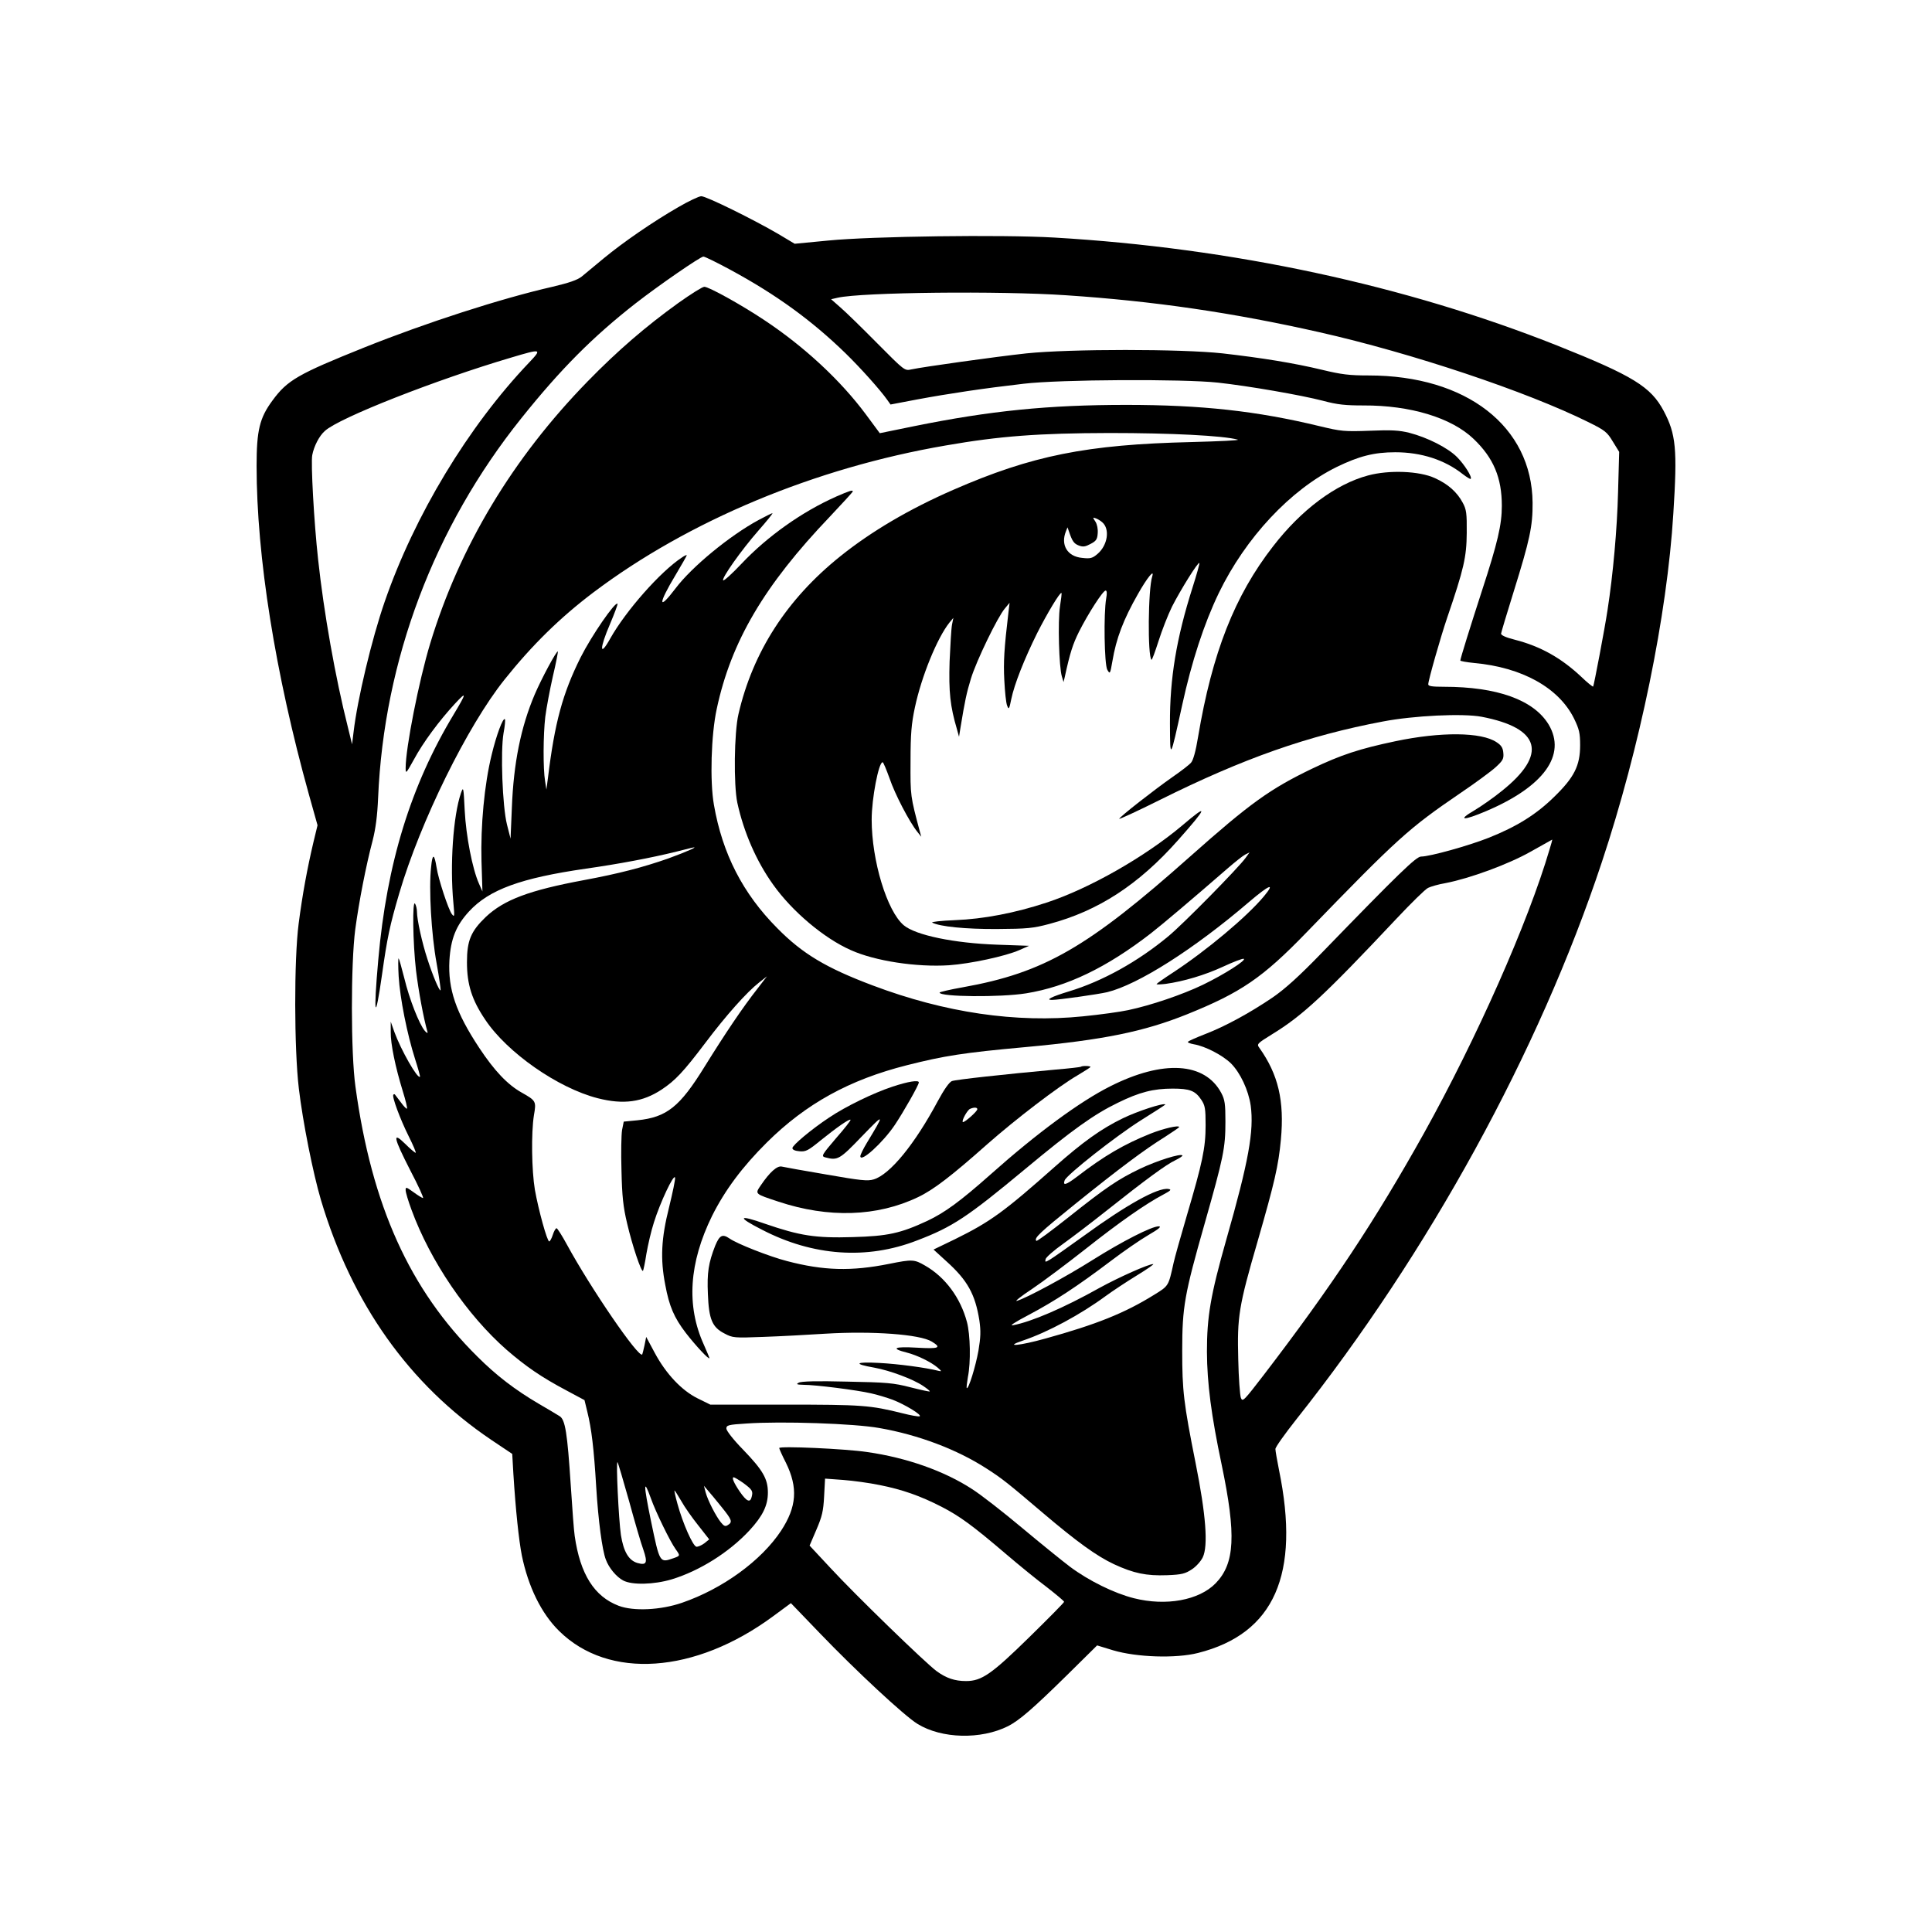 <?xml version="1.0" standalone="no"?>
<!DOCTYPE svg PUBLIC "-//W3C//DTD SVG 20010904//EN"
 "http://www.w3.org/TR/2001/REC-SVG-20010904/DTD/svg10.dtd">
<svg version="1.0" xmlns="http://www.w3.org/2000/svg"
 width="1024pt" height="1024pt" viewBox="0 0 1024 1024"
 preserveAspectRatio="xMidYMid meet">
<g transform="translate(0,1024) scale(0.1,-0.1)"
fill="#000000" stroke="none">
<path d="M3595 9142 c-134 -77 -292 -186 -395 -271 -47 -39 -99 -82 -117 -97
-23 -18 -66 -33 -155 -54 -272 -62 -671 -191 -998 -322 -351 -141 -407 -173
-486 -281 -68 -92 -84 -158 -84 -346 0 -482 99 -1101 277 -1741 l46 -164 -22
-91 c-32 -136 -58 -275 -78 -430 -25 -191 -24 -665 1 -875 21 -177 75 -448
117 -590 164 -550 468 -978 902 -1271 l112 -75 6 -105 c12 -192 29 -353 45
-434 34 -165 103 -307 198 -400 262 -258 719 -227 1133 78 l95 70 153 -159
c191 -199 449 -439 518 -481 128 -79 336 -84 480 -12 60 31 130 91 312 270
l160 158 85 -26 c125 -37 332 -44 450 -14 404 102 543 416 429 970 -10 51 -19
101 -19 111 0 10 50 80 110 156 702 884 1287 1950 1620 2954 202 608 346 1310
379 1847 22 344 14 422 -51 545 -68 128 -162 186 -563 346 -805 320 -1724 518
-2669 573 -275 16 -965 7 -1197 -16 l-177 -17 -87 52 c-130 76 -381 200 -408
200 -12 0 -67 -26 -122 -58z m278 -333 c242 -131 430 -268 608 -441 80 -78
184 -194 222 -248 l17 -24 142 27 c167 31 354 59 563 83 193 23 846 26 1030 6
164 -18 440 -66 556 -96 78 -21 120 -25 216 -25 248 1 466 -65 583 -177 106
-101 150 -206 150 -355 0 -100 -22 -195 -105 -449 -62 -191 -115 -361 -115
-371 0 -3 33 -9 73 -13 254 -23 449 -131 530 -295 27 -56 32 -76 32 -141 0
-108 -31 -170 -138 -274 -95 -93 -197 -157 -348 -217 -106 -42 -311 -99 -357
-99 -26 0 -117 -88 -527 -511 -123 -127 -195 -191 -260 -236 -124 -84 -254
-154 -355 -193 -47 -18 -89 -37 -93 -41 -5 -4 9 -10 31 -14 60 -10 152 -58
196 -101 50 -50 93 -142 105 -224 18 -134 -11 -296 -129 -709 -84 -296 -103
-409 -103 -596 1 -168 23 -337 78 -598 78 -374 70 -524 -32 -629 -88 -90 -263
-122 -433 -79 -104 26 -240 93 -339 167 -41 31 -156 124 -254 206 -99 83 -217
175 -264 205 -147 96 -347 167 -558 197 -114 17 -465 33 -465 21 0 -4 16 -40
36 -79 64 -131 57 -232 -26 -359 -105 -159 -310 -308 -525 -382 -113 -39 -257
-46 -336 -16 -129 49 -204 167 -233 370 -4 24 -13 146 -21 270 -18 275 -29
347 -59 365 -11 7 -61 37 -111 66 -126 74 -226 151 -325 250 -359 355 -560
801 -646 1430 -25 177 -25 652 -1 835 20 148 57 338 92 470 16 63 25 131 29
226 31 730 296 1434 759 2012 208 260 379 432 607 610 122 95 341 246 358 247
8 0 73 -32 145 -71z m1778 -134 c465 -31 883 -92 1343 -196 487 -110 1098
-314 1426 -477 87 -43 98 -52 128 -102 l34 -55 -6 -215 c-5 -193 -26 -432 -56
-625 -14 -94 -72 -399 -76 -404 -2 -2 -30 20 -61 50 -107 101 -217 163 -353
198 -48 12 -75 24 -74 33 1 7 31 108 67 223 85 273 101 346 100 470 -3 405
-351 675 -869 675 -101 0 -144 5 -247 30 -150 36 -318 63 -527 87 -220 24
-807 24 -1040 0 -165 -18 -544 -71 -610 -85 -35 -8 -36 -7 -180 138 -80 81
-167 166 -195 190 l-50 44 35 8 c128 29 859 37 1211 13z m-2847 -357 c-322
-338 -607 -810 -765 -1267 -69 -199 -145 -519 -165 -691 l-8 -65 -22 90 c-67
265 -128 611 -158 890 -22 200 -39 511 -31 553 9 47 37 102 67 128 74 69 591
272 988 389 161 48 164 47 94 -27z m5409 -2580 c-115 -391 -387 -1003 -665
-1503 -259 -464 -490 -813 -851 -1284 -104 -135 -111 -143 -120 -120 -5 13
-12 105 -14 204 -6 226 2 280 103 627 90 313 110 399 123 538 19 206 -14 345
-114 486 -15 20 -12 23 67 72 162 99 278 207 657 610 79 84 155 159 170 166
14 7 55 19 91 25 130 25 334 100 451 166 63 35 115 64 116 65 1 0 -5 -24 -14
-52z m-3551 -3369 c121 -24 217 -58 328 -115 97 -50 164 -99 340 -249 69 -59
167 -139 218 -177 50 -39 92 -74 92 -78 0 -4 -83 -88 -184 -187 -201 -197
-253 -233 -336 -233 -59 0 -104 15 -155 52 -57 41 -435 408 -564 548 l-110
118 36 84 c30 70 37 98 41 177 l5 94 96 -7 c53 -4 140 -16 193 -27z"/>
<path d="M3595 8634 c-172 -124 -320 -251 -480 -415 -398 -408 -679 -876 -835
-1390 -60 -198 -130 -554 -130 -659 0 -33 2 -31 43 43 50 93 135 207 218 297
64 69 63 59 -6 -56 -228 -378 -355 -790 -400 -1300 -27 -303 -17 -340 20 -78
27 192 41 259 91 429 112 381 362 888 558 1133 146 183 295 329 471 462 504
380 1174 660 1868 779 287 50 492 65 867 66 328 0 603 -14 680 -35 14 -4 -96
-9 -245 -13 -555 -13 -845 -71 -1262 -253 -232 -101 -436 -221 -600 -353 -283
-227 -463 -507 -539 -836 -23 -98 -26 -376 -6 -470 34 -156 101 -310 190 -434
100 -141 269 -284 412 -347 129 -58 349 -91 520 -80 114 8 299 48 372 80 l52
23 -169 6 c-228 8 -432 50 -495 103 -89 75 -170 343 -170 560 0 112 37 304 58
304 4 0 20 -39 37 -86 28 -83 105 -231 148 -284 l20 -25 -7 25 c-51 191 -51
191 -50 375 0 146 5 200 23 285 35 165 118 368 183 450 l21 25 -7 -35 c-4 -19
-9 -108 -13 -196 -5 -162 3 -237 39 -359 l11 -40 8 50 c23 140 32 183 55 258
29 95 142 328 180 372 l25 30 -6 -50 c-23 -194 -27 -263 -22 -360 3 -60 9
-121 15 -135 9 -23 11 -19 22 35 16 78 69 212 137 349 52 103 122 220 129 213
2 -2 -2 -34 -8 -72 -12 -78 -5 -322 10 -370 l9 -30 6 25 c29 133 43 175 76
242 49 97 127 218 141 218 7 0 8 -15 3 -42 -14 -79 -10 -350 6 -378 14 -24 15
-23 27 46 20 120 58 220 135 355 49 87 89 136 76 94 -22 -68 -25 -421 -4 -442
3 -2 19 42 37 98 18 57 50 139 72 184 46 90 138 238 145 231 2 -2 -14 -60 -36
-129 -86 -270 -121 -483 -120 -722 1 -195 0 -197 65 99 50 229 115 429 194
593 142 293 379 547 625 668 117 57 198 78 310 78 138 0 262 -40 358 -116 21
-16 40 -28 42 -25 9 9 -33 76 -73 116 -49 49 -156 103 -252 128 -52 13 -94 16
-210 11 -136 -5 -152 -3 -265 24 -334 81 -628 113 -1025 113 -413 0 -722 -31
-1126 -113 l-181 -37 -74 100 c-133 179 -326 359 -539 500 -120 80 -293 176
-317 176 -10 0 -72 -39 -138 -86z m2247 -1162 c42 -36 29 -122 -25 -168 -27
-23 -38 -26 -81 -21 -79 7 -116 69 -86 142 l8 20 7 -20 c18 -54 27 -66 52 -76
23 -9 35 -7 63 8 29 15 36 24 38 56 2 23 -3 48 -12 62 -15 23 -15 24 1 18 10
-3 26 -13 35 -21z"/>
<path d="M7251 7720 c-172 -46 -354 -182 -503 -375 -204 -262 -323 -565 -398
-1011 -12 -75 -26 -124 -37 -136 -9 -11 -53 -45 -98 -76 -97 -68 -279 -210
-283 -222 -2 -4 95 40 215 100 444 221 785 341 1183 416 162 31 423 44 523 25
313 -60 351 -199 106 -394 -43 -35 -109 -81 -146 -103 -91 -53 -58 -55 64 -3
306 130 427 298 331 459 -79 130 -272 200 -555 200 -62 0 -83 3 -83 13 0 21
66 252 100 352 89 260 103 323 104 450 1 105 -2 125 -21 160 -30 57 -79 100
-148 131 -82 38 -243 44 -354 14z"/>
<path d="M4430 7607 c-178 -79 -362 -209 -499 -354 -50 -53 -94 -93 -98 -89
-10 10 96 160 187 264 44 50 78 92 74 92 -3 0 -36 -16 -73 -36 -152 -82 -354
-248 -440 -362 -94 -124 -94 -85 0 71 32 54 59 101 59 104 0 3 -12 -2 -26 -12
-113 -74 -297 -282 -380 -430 -57 -102 -57 -53 -1 77 24 57 42 105 40 108 -12
13 -137 -168 -196 -285 -95 -191 -137 -344 -173 -640 l-8 -60 -7 45 c-11 67
-10 244 1 340 6 47 24 143 40 214 17 71 28 131 27 133 -7 6 -88 -146 -123
-228 -74 -174 -112 -365 -121 -599 l-7 -165 -19 75 c-24 96 -35 387 -18 485 7
37 10 70 7 73 -10 10 -45 -84 -70 -188 -39 -158 -59 -377 -54 -565 l5 -160
-19 43 c-34 77 -68 250 -75 387 -6 124 -7 128 -20 91 -41 -120 -59 -380 -40
-581 7 -74 6 -78 -8 -60 -18 23 -72 186 -81 247 -12 75 -22 76 -29 3 -13 -114
1 -357 29 -510 14 -77 23 -141 21 -144 -6 -5 -42 79 -70 167 -27 82 -55 207
-55 249 0 15 -5 35 -10 43 -15 24 -12 -207 5 -354 13 -107 40 -254 61 -326 2
-8 -5 -5 -15 7 -29 35 -81 166 -108 278 -14 55 -27 102 -30 105 -3 3 -3 -40 0
-95 7 -116 45 -307 87 -438 16 -50 28 -93 26 -94 -13 -13 -101 142 -136 238
l-19 54 0 -55 c-1 -62 24 -184 64 -314 15 -48 25 -90 22 -92 -2 -3 -17 12 -32
33 -16 21 -30 40 -32 42 -2 2 -5 2 -8 -1 -9 -9 36 -130 81 -220 24 -48 41 -88
37 -88 -4 0 -29 21 -55 47 -70 69 -63 35 27 -141 42 -80 72 -146 67 -146 -4 0
-27 14 -50 31 -39 28 -42 29 -42 11 0 -12 14 -58 31 -104 100 -273 295 -559
505 -743 102 -88 183 -144 315 -214 l97 -52 15 -62 c22 -88 35 -196 47 -397
11 -181 32 -337 51 -386 16 -44 56 -92 92 -111 47 -25 163 -22 257 6 148 45
304 143 412 259 71 77 98 133 98 201 0 73 -27 119 -131 227 -52 53 -89 101
-89 112 0 18 9 21 107 27 184 13 572 0 704 -24 207 -36 413 -114 570 -216 81
-52 111 -76 299 -236 178 -151 283 -227 375 -270 104 -48 170 -62 281 -58 78
3 96 8 131 31 22 14 48 43 58 64 29 61 17 224 -38 499 -64 321 -71 385 -71
595 0 234 12 299 119 675 100 352 110 400 110 540 0 94 -3 116 -22 152 -87
163 -308 177 -589 35 -161 -81 -388 -248 -634 -467 -160 -142 -242 -202 -335
-246 -142 -66 -210 -81 -395 -86 -198 -6 -280 7 -466 71 -142 50 -149 36 -15
-32 270 -140 556 -160 821 -57 189 72 266 123 574 379 250 208 365 290 491
351 114 56 188 75 290 75 91 0 120 -11 152 -59 20 -30 23 -46 23 -135 0 -121
-17 -199 -99 -477 -33 -112 -65 -226 -71 -254 -27 -122 -25 -120 -103 -168
-156 -97 -306 -157 -577 -232 -136 -38 -223 -46 -120 -11 134 45 308 139 441
237 37 27 111 76 165 109 54 33 93 60 86 60 -25 0 -182 -70 -284 -126 -191
-107 -362 -180 -458 -198 -23 -5 5 14 85 56 136 72 256 151 432 284 67 51 157
113 200 138 57 33 71 46 54 46 -37 0 -192 -79 -351 -179 -141 -89 -349 -201
-400 -216 -14 -4 22 25 80 63 58 39 186 135 285 213 182 144 319 239 410 287
41 22 46 27 28 30 -56 9 -221 -83 -448 -248 -83 -60 -163 -116 -178 -125 -27
-16 -29 -16 -25 1 1 9 44 47 95 83 50 36 151 113 224 171 214 170 321 248 368
270 24 12 41 23 38 26 -11 11 -134 -28 -223 -70 -117 -56 -181 -99 -382 -259
-90 -71 -165 -127 -169 -124 -14 14 17 43 204 194 237 191 371 291 476 356 42
27 77 51 77 53 0 12 -82 -7 -153 -35 -139 -56 -243 -116 -390 -229 -57 -43
-75 -48 -64 -18 12 30 270 233 401 316 74 46 134 85 133 86 -9 10 -149 -36
-225 -73 -116 -56 -214 -127 -361 -257 -268 -238 -342 -292 -529 -384 l-114
-55 69 -63 c111 -100 152 -174 174 -313 8 -56 7 -88 -5 -160 -15 -84 -53 -207
-62 -198 -2 2 1 28 6 58 16 78 13 225 -5 292 -34 128 -115 238 -222 299 -57
33 -67 34 -191 9 -200 -40 -347 -36 -541 15 -93 24 -266 92 -305 120 -37 25
-52 17 -75 -38 -36 -92 -44 -144 -39 -256 5 -135 23 -177 88 -210 43 -23 51
-24 205 -18 88 3 237 11 330 17 247 15 501 -3 564 -42 54 -33 38 -39 -81 -32
-118 7 -140 -4 -52 -26 55 -14 129 -50 164 -80 22 -19 22 -21 5 -17 -66 17
-216 37 -315 42 -128 7 -140 -5 -26 -25 83 -15 206 -61 259 -97 21 -14 37 -27
35 -29 -2 -2 -48 8 -103 22 -89 23 -125 26 -337 30 -158 4 -242 2 -255 -6 -15
-8 -10 -10 27 -11 63 0 283 -28 356 -45 33 -7 85 -23 115 -34 65 -25 159 -82
143 -88 -7 -2 -47 5 -90 16 -172 43 -215 46 -624 46 l-395 0 -67 33 c-85 42
-168 130 -228 242 l-45 84 -9 -45 c-5 -24 -11 -46 -12 -48 -18 -22 -274 352
-399 582 -26 48 -51 87 -55 87 -5 0 -14 -16 -20 -35 -6 -19 -15 -35 -19 -35
-11 0 -57 167 -76 274 -17 102 -20 301 -5 395 13 74 11 77 -65 120 -75 42
-145 116 -225 237 -124 188 -166 311 -158 463 7 115 35 185 104 260 107 116
274 177 621 227 169 24 345 57 478 90 33 8 69 17 80 20 49 12 -21 -19 -125
-57 -132 -46 -257 -79 -445 -114 -290 -54 -423 -104 -520 -195 -79 -76 -100
-125 -100 -240 0 -118 26 -200 97 -305 116 -174 385 -362 596 -416 137 -35
237 -21 339 46 72 48 114 92 232 248 110 146 219 268 284 319 l42 33 -50 -65
c-78 -99 -172 -239 -280 -413 -132 -214 -201 -269 -357 -285 l-72 -7 -9 -45
c-4 -25 -6 -121 -3 -215 3 -136 9 -192 30 -280 27 -116 75 -259 84 -251 2 3
11 43 18 90 8 46 25 121 40 167 32 103 106 261 112 237 2 -9 -13 -80 -32 -158
-41 -163 -47 -272 -20 -410 21 -114 47 -174 109 -255 51 -66 125 -146 125
-133 0 3 -14 35 -30 72 -93 205 -78 432 44 681 68 136 160 260 291 390 207
205 437 332 742 409 198 50 298 66 628 96 414 38 628 82 857 174 285 115 400
193 633 434 486 502 541 551 815 738 80 54 164 116 188 138 37 34 43 44 40 75
-2 27 -11 41 -36 57 -80 54 -295 56 -537 5 -190 -40 -287 -72 -440 -145 -223
-107 -331 -185 -645 -464 -544 -484 -776 -618 -1207 -695 -68 -12 -123 -25
-123 -28 0 -23 323 -26 459 -4 216 35 426 136 661 318 58 45 219 181 410 347
36 31 76 63 89 70 l24 12 -21 -29 c-37 -52 -331 -351 -410 -416 -160 -133
-348 -238 -527 -292 -92 -28 -125 -45 -90 -45 36 0 246 30 293 41 164 40 460
228 752 478 108 92 142 106 79 30 -91 -109 -305 -288 -482 -404 -48 -31 -87
-59 -87 -61 0 -3 21 -2 48 1 95 13 209 47 304 91 54 25 103 44 110 42 17 -6
-103 -83 -217 -138 -108 -52 -276 -109 -395 -134 -41 -9 -149 -24 -240 -33
-354 -36 -731 19 -1115 164 -247 93 -372 168 -505 303 -183 184 -291 395 -336
654 -22 124 -15 372 15 509 76 356 251 654 600 1019 66 70 121 130 121 133 0
9 -14 5 -90 -28z m-1096 -5322 c30 -110 64 -227 76 -259 24 -70 17 -84 -32
-70 -46 14 -73 60 -87 148 -12 82 -27 394 -18 386 3 -3 30 -95 61 -205z m604
96 c50 -37 54 -44 46 -75 -8 -33 -27 -24 -63 28 -32 47 -44 76 -32 76 4 0 26
-13 49 -29z m-488 -83 c25 -71 102 -229 131 -269 25 -35 25 -35 -12 -48 -73
-25 -72 -27 -119 199 -40 195 -40 229 0 118z m375 -46 c54 -67 59 -79 33 -95
-13 -9 -21 -6 -37 14 -26 32 -69 115 -81 159 l-9 35 22 -26 c12 -14 45 -53 72
-87z m-214 32 c17 -31 58 -89 90 -129 l58 -74 -26 -21 c-15 -11 -34 -19 -42
-18 -19 4 -72 124 -100 226 -11 39 -18 72 -16 72 2 0 18 -25 36 -56z"/>
<path d="M6265 5864 c-196 -165 -492 -334 -718 -408 -167 -55 -333 -87 -486
-93 -73 -3 -127 -9 -120 -13 39 -21 177 -35 344 -34 160 1 191 4 277 27 259
69 473 208 682 444 158 178 163 198 21 77z"/>
<path d="M5729 4586 c-2 -2 -62 -9 -134 -15 -272 -25 -529 -53 -550 -61 -14
-6 -41 -44 -75 -107 -122 -228 -253 -388 -339 -414 -32 -10 -69 -6 -252 26
-118 20 -224 39 -236 42 -24 5 -63 -29 -111 -100 -31 -46 -33 -44 94 -86 265
-88 523 -80 740 24 82 39 178 113 365 279 152 134 379 308 481 367 37 22 68
42 68 44 0 6 -45 7 -51 1z m-549 -225 c0 -12 -71 -74 -77 -68 -7 8 25 65 39
70 21 9 38 8 38 -2z"/>
<path d="M4729 4480 c-100 -33 -248 -105 -334 -163 -95 -63 -195 -147 -195
-162 0 -9 14 -15 38 -17 33 -3 46 4 112 58 87 70 152 115 158 109 3 -2 -32
-47 -77 -98 -75 -88 -79 -95 -58 -101 67 -18 77 -12 195 111 122 126 123 125
25 -37 -18 -30 -33 -61 -33 -68 0 -37 119 71 183 166 46 69 127 211 127 225 0
14 -57 5 -141 -23z"/>
</g>
</svg>
